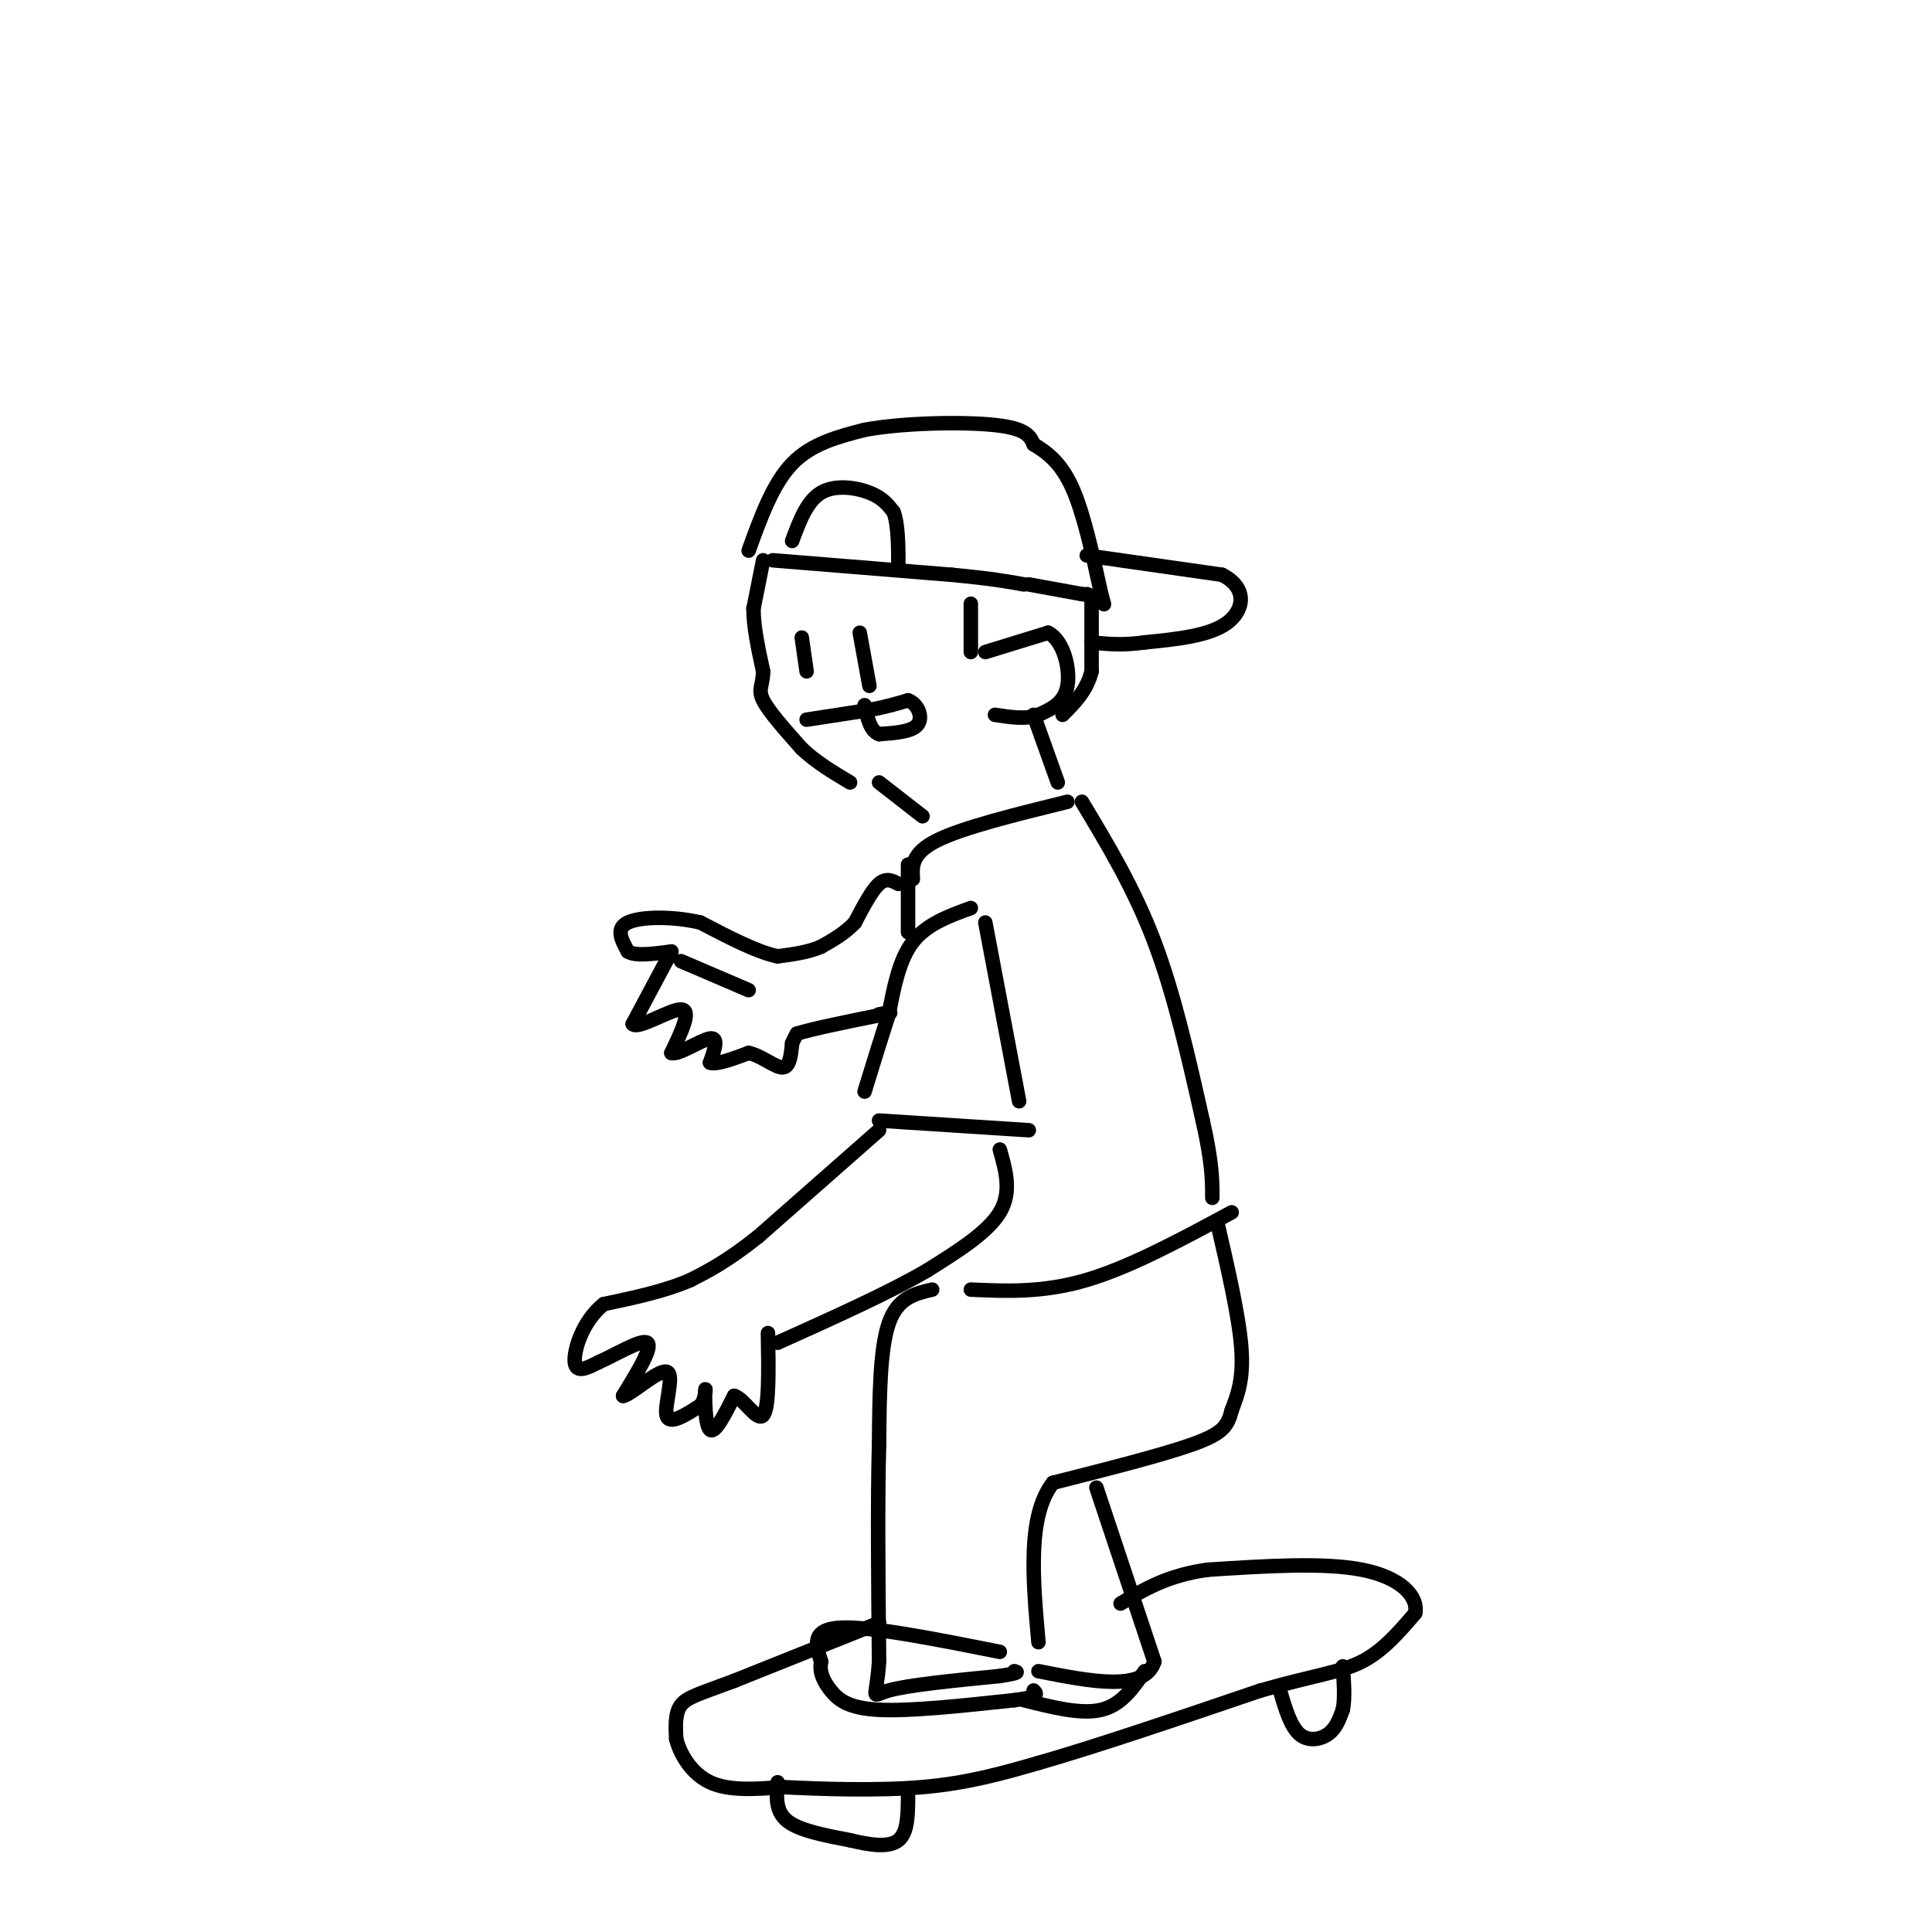 <svg viewBox='0 0 400 400' version='1.1' xmlns='http://www.w3.org/2000/svg' xmlns:xlink='http://www.w3.org/1999/xlink'><g fill='none' stroke='rgb(0,0,0)' stroke-width='3' stroke-linecap='round' stroke-linejoin='round'><path d='M158,116c0.000,0.000 -2.000,10.000 -2,10'/><path d='M156,126c0.000,3.833 1.000,8.417 2,13'/><path d='M158,139c-0.044,2.911 -1.156,3.689 0,6c1.156,2.311 4.578,6.156 8,10'/><path d='M166,155c3.000,2.833 6.500,4.917 10,7'/><path d='M160,116c0.000,0.000 37.000,3.000 37,3'/><path d='M197,119c8.667,0.833 11.833,1.417 15,2'/><path d='M204,135c0.000,0.000 13.000,-4.000 13,-4'/><path d='M217,131c3.178,1.556 4.622,7.444 4,11c-0.622,3.556 -3.311,4.778 -6,6'/><path d='M215,148c-2.500,1.000 -5.750,0.500 -9,0'/><path d='M201,125c0.000,0.000 0.000,10.000 0,10'/><path d='M213,121c0.000,0.000 11.000,2.000 11,2'/><path d='M224,123c2.000,0.333 1.500,0.167 1,0'/><path d='M226,124c0.000,0.000 0.000,15.000 0,15'/><path d='M226,139c-1.000,4.000 -3.500,6.500 -6,9'/><path d='M214,148c0.000,0.000 5.000,14.000 5,14'/><path d='M182,162c0.000,0.000 9.000,7.000 9,7'/><path d='M189,182c-0.167,-2.667 -0.333,-5.333 5,-8c5.333,-2.667 16.167,-5.333 27,-8'/><path d='M155,114c2.500,-6.917 5.000,-13.833 9,-18c4.000,-4.167 9.500,-5.583 15,-7'/><path d='M179,89c7.978,-1.489 20.422,-1.711 27,-1c6.578,0.711 7.289,2.356 8,4'/><path d='M214,92c2.756,1.644 5.644,3.756 8,9c2.356,5.244 4.178,13.622 6,22'/><path d='M228,123c1.000,3.667 0.500,1.833 0,0'/><path d='M225,115c0.000,0.000 28.000,4.000 28,4'/><path d='M253,119c5.333,2.667 4.667,7.333 1,10c-3.667,2.667 -10.333,3.333 -17,4'/><path d='M237,133c-4.667,0.667 -7.833,0.333 -11,0'/><path d='M164,112c1.533,-4.133 3.067,-8.267 6,-10c2.933,-1.733 7.267,-1.067 10,0c2.733,1.067 3.867,2.533 5,4'/><path d='M185,106c1.000,2.667 1.000,7.333 1,12'/><path d='M201,188c-4.583,1.667 -9.167,3.333 -12,7c-2.833,3.667 -3.917,9.333 -5,15'/><path d='M184,210c-1.667,5.167 -3.333,10.583 -5,16'/><path d='M204,191c0.000,0.000 7.000,37.000 7,37'/><path d='M182,232c0.000,0.000 31.000,2.000 31,2'/><path d='M207,238c1.250,4.417 2.500,8.833 0,13c-2.500,4.167 -8.750,8.083 -15,12'/><path d='M192,263c-7.667,4.500 -19.333,9.750 -31,15'/><path d='M182,234c0.000,0.000 -25.000,22.000 -25,22'/><path d='M157,256c-6.500,5.167 -10.250,7.083 -14,9'/><path d='M143,265c-5.333,2.333 -11.667,3.667 -18,5'/><path d='M125,270c-4.356,3.444 -6.244,9.556 -6,12c0.244,2.444 2.622,1.222 5,0'/><path d='M124,282c3.222,-1.378 8.778,-4.822 10,-4c1.222,0.822 -1.889,5.911 -5,11'/><path d='M129,289c1.345,0.012 7.208,-5.458 9,-5c1.792,0.458 -0.488,6.845 0,9c0.488,2.155 3.744,0.077 7,-2'/><path d='M145,291c1.310,-1.548 1.083,-4.417 1,-3c-0.083,1.417 -0.024,7.119 1,8c1.024,0.881 3.012,-3.060 5,-7'/><path d='M152,289c2.067,0.556 4.733,5.444 6,4c1.267,-1.444 1.133,-9.222 1,-17'/><path d='M224,166c5.417,9.000 10.833,18.000 15,29c4.167,11.000 7.083,24.000 10,37'/><path d='M249,232c2.000,8.833 2.000,12.417 2,16'/><path d='M201,267c7.500,0.333 15.000,0.667 24,-2c9.000,-2.667 19.500,-8.333 30,-14'/><path d='M252,253c2.250,9.750 4.500,19.500 5,26c0.500,6.500 -0.750,9.750 -2,13'/><path d='M255,292c-0.800,3.222 -1.800,4.778 -8,7c-6.200,2.222 -17.600,5.111 -29,8'/><path d='M218,307c-5.333,6.833 -4.167,19.917 -3,33'/><path d='M193,267c-3.583,0.833 -7.167,1.667 -9,7c-1.833,5.333 -1.917,15.167 -2,25'/><path d='M182,299c-0.333,11.667 -0.167,28.333 0,45'/><path d='M182,344c-0.578,8.467 -2.022,7.133 2,6c4.022,-1.133 13.511,-2.067 23,-3'/><path d='M207,347c4.333,-0.667 3.667,-0.833 3,-1'/><path d='M207,342c-13.417,-2.667 -26.833,-5.333 -33,-5c-6.167,0.333 -5.083,3.667 -4,7'/><path d='M170,344c-0.429,2.179 0.500,4.125 2,6c1.500,1.875 3.571,3.679 10,4c6.429,0.321 17.214,-0.839 28,-2'/><path d='M210,352c5.333,-0.667 4.667,-1.333 4,-2'/><path d='M227,308c0.000,0.000 12.000,36.000 12,36'/><path d='M239,344c-2.000,6.333 -13.000,4.167 -24,2'/><path d='M237,346c-2.417,3.500 -4.833,7.000 -9,8c-4.167,1.000 -10.083,-0.500 -16,-2'/><path d='M182,336c0.000,0.000 -30.000,12.000 -30,12'/><path d='M152,348c-7.067,2.667 -9.733,3.333 -11,5c-1.267,1.667 -1.133,4.333 -1,7'/><path d='M140,360c0.733,3.044 3.067,7.156 7,9c3.933,1.844 9.467,1.422 15,1'/><path d='M162,370c7.711,0.378 19.489,0.822 29,0c9.511,-0.822 16.756,-2.911 24,-5'/><path d='M215,365c11.667,-3.333 28.833,-9.167 46,-15'/><path d='M261,350c11.333,-3.222 16.667,-3.778 21,-6c4.333,-2.222 7.667,-6.111 11,-10'/><path d='M293,334c0.689,-3.556 -3.089,-7.444 -11,-9c-7.911,-1.556 -19.956,-0.778 -32,0'/><path d='M250,325c-8.333,1.167 -13.167,4.083 -18,7'/><path d='M161,369c-0.250,3.000 -0.500,6.000 2,8c2.500,2.000 7.750,3.000 13,4'/><path d='M176,381c4.156,1.022 8.044,1.578 10,0c1.956,-1.578 1.978,-5.289 2,-9'/><path d='M265,350c1.089,3.689 2.178,7.378 4,9c1.822,1.622 4.378,1.178 6,0c1.622,-1.178 2.311,-3.089 3,-5'/><path d='M278,354c0.500,-2.333 0.250,-5.667 0,-9'/><path d='M188,179c0.000,0.000 0.000,14.000 0,14'/><path d='M186,183c-1.250,-0.667 -2.500,-1.333 -4,0c-1.500,1.333 -3.250,4.667 -5,8'/><path d='M177,191c-2.000,2.167 -4.500,3.583 -7,5'/><path d='M170,196c-2.667,1.167 -5.833,1.583 -9,2'/><path d='M161,198c-4.167,-0.833 -10.083,-3.917 -16,-7'/><path d='M145,191c-5.822,-1.356 -12.378,-1.244 -15,0c-2.622,1.244 -1.311,3.622 0,6'/><path d='M130,197c1.500,1.000 5.250,0.500 9,0'/><path d='M139,197c0.000,0.000 -8.000,15.000 -8,15'/><path d='M131,212c1.067,1.267 7.733,-3.067 10,-3c2.267,0.067 0.133,4.533 -2,9'/><path d='M139,218c1.467,0.511 6.133,-2.711 8,-3c1.867,-0.289 0.933,2.356 0,5'/><path d='M147,220c1.333,0.500 4.667,-0.750 8,-2'/><path d='M155,218c2.711,0.578 5.489,3.022 7,3c1.511,-0.022 1.756,-2.511 2,-5'/><path d='M164,216c0.500,-1.167 0.750,-1.583 1,-2'/><path d='M165,214c3.167,-1.000 10.583,-2.500 18,-4'/><path d='M183,210c2.833,-0.667 0.917,-0.333 -1,0'/><path d='M141,199c0.000,0.000 14.000,6.000 14,6'/><path d='M167,149c0.000,0.000 13.000,-2.000 13,-2'/><path d='M180,147c3.500,-0.667 5.750,-1.333 8,-2'/><path d='M188,145c2.044,0.711 3.156,3.489 2,5c-1.156,1.511 -4.578,1.756 -8,2'/><path d='M182,152c-1.833,-0.667 -2.417,-3.333 -3,-6'/><path d='M178,131c0.000,0.000 2.000,11.000 2,11'/><path d='M166,132c0.000,0.000 1.000,7.000 1,7'/></g>
</svg>